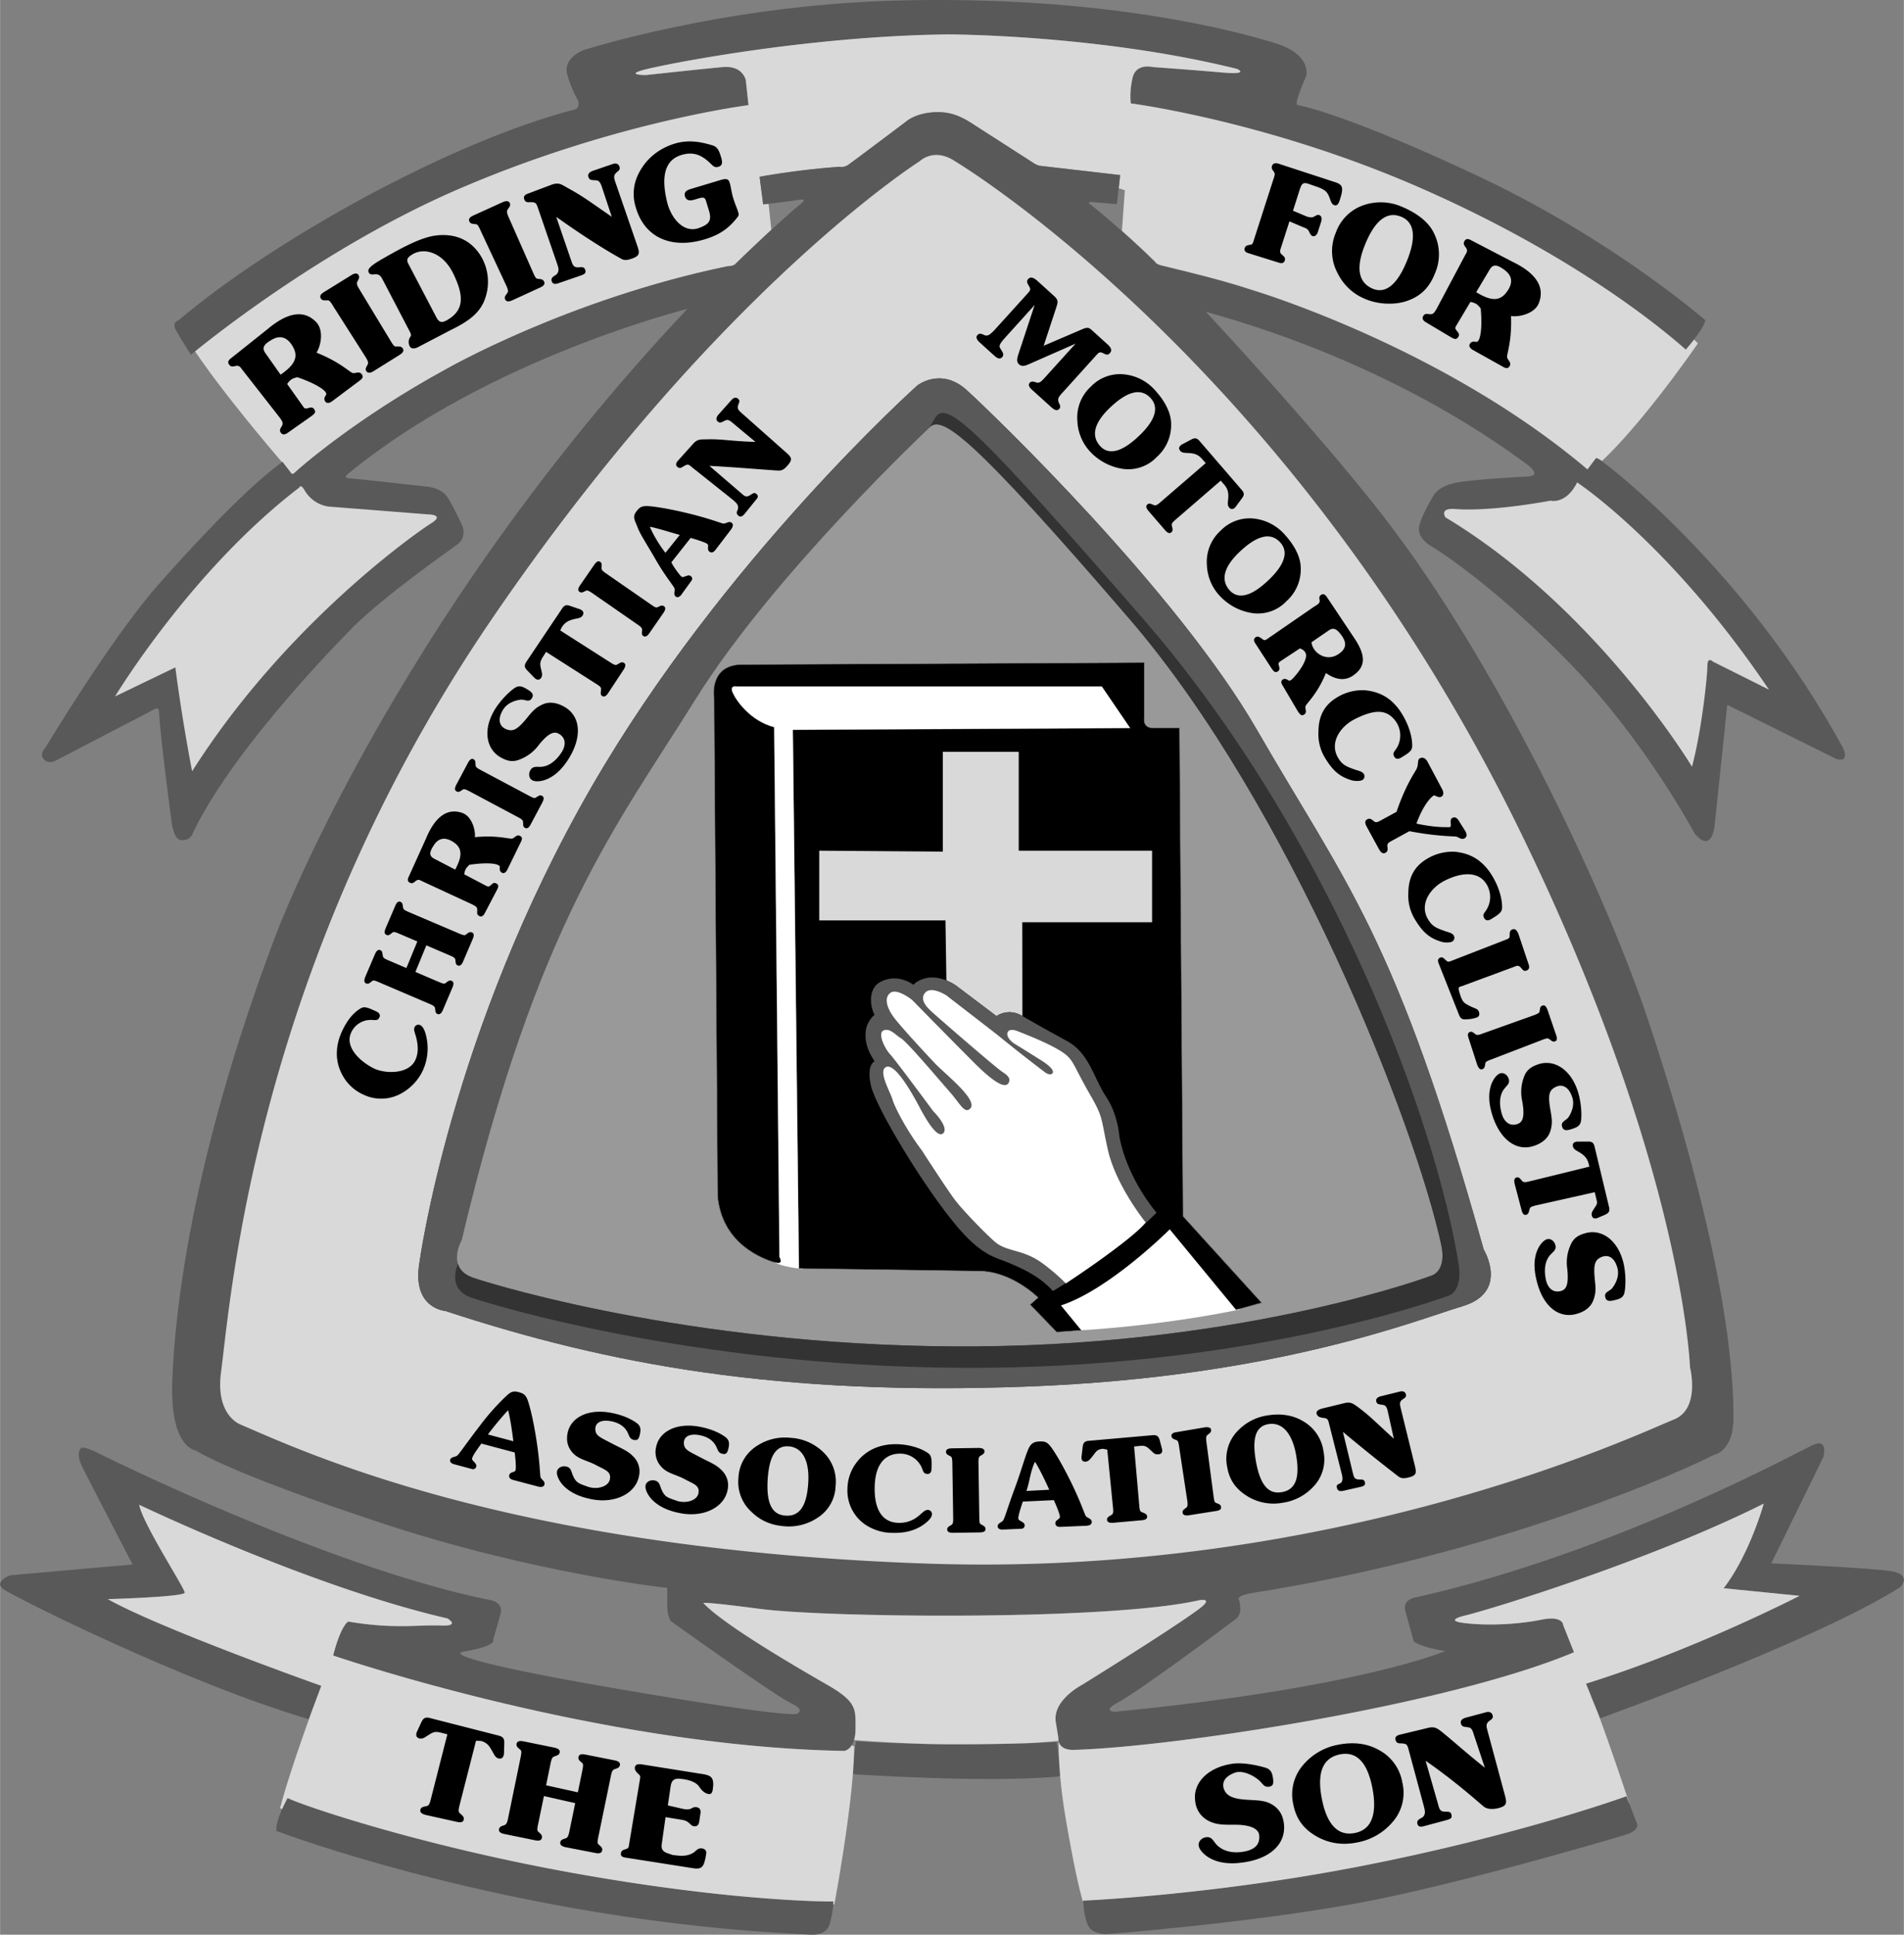 <svg xmlns="http://www.w3.org/2000/svg" width="2461" height="2500" viewBox="0 0 33.61 34.146"><rect x="0" y="0" width="33.61" height="34.146" fill="#808080" stroke="none"/><path d="M3.369 6.262S5.541 4.44 8.088 3.34c2.75-1.188 5.125-1.484 5.125-1.484l-.047-.438s-.047-.266-.406-.234-1.36.141-1.36.141-.422 0 .031-.109S14.29.638 16.728.607c0 0 2.656 0 5.109.609 0 0 .25.109-.281.062s-1.203-.094-1.203-.094-.297-.078-.359.188-.031.453-.031.453 2.403.309 5.094 1.484C27.666 4.45 29.229 5.7 29.76 6.168c0 0 .328-.375.344-.516 0 0-1.609-1.406-3.953-2.516-2.4-1.136-3.234-1.281-3.234-1.281s-.062.031 0-.156.141-.359.141-.359.109-.375-.547-.578-3.031-.859-6.766-.75c-3.015.089-5.453.875-5.453.875s-.359.141-.281.422.188.453.188.453.06.141-.062.172c-2.175.563-5.284 2.281-6.987 3.719 0 0-.125.031-.047.172s.266.437.266.437z" fill="#595959"/><path d="M5.103 8.305a1.9 1.9 0 0 1 .051.059c.013.003.029-.002.051-.024.062-.062 1.07-.953 2.675-1.828 0 0 2.146-1.229 4.958-1.812 0 0 .11 0 .148-.045.022-.026.327-.318.63-.599l-.049-.461-.095.011-.063-.487s.626-.12 1.41-.177c0 0 .076.019.151-.031.076-.051 1.031-.771 1.031-.771s.145-.133.461-.158.519.076.746.228l1.043.67s.057.038.107.045l1.416.164-.024.233c.067.021.106.037.106.037l-.051.715c.188.167.397.36.59.55 0 0 .006.031.095.057.088.025.986.228 1.574.424 0 0 3.378.992 5.961 3.18l.152-.201s.021-.005.103.052c.773-.731 1.692-2.074 1.692-2.074a.37.37 0 0 0-.068-.067c-.076.098-.145.176-.145.176-.531-.471-2.093-1.721-4.703-2.862-2.69-1.176-5.094-1.484-5.094-1.484s-.031-.188.031-.453.359-.188.359-.188.672.047 1.203.094.281-.062.281-.062C19.383.607 16.727.607 16.727.607c-2.438.031-4.844.5-5.297.609s-.03.109-.03.109 1-.109 1.359-.141.406.234.406.234l.047.438s-2.375.297-5.125 1.484c-2.273.982-4.246 2.538-4.644 2.862.439.652 1.151 1.508 1.535 1.957a.055.055 0 0 0 .008-.006l.117.152z" fill="#d9d9d9"/><path d="M19.119 33.543s2.266-.094 4.906-.609c2.815-.55 4.688-1.234 4.688-1.234l.172.453s.109.141-.203.234-3.045.898-4.719 1.203c-1.969.359-4.438.547-4.438.547s-.234 0-.312-.141-.094-.453-.094-.453zM18.654 30.746s-1.862.098-3.544-.014l-.069.486s0 .098.056.098 2.21.152 3.558.041c0 0 .098 0 .069-.083l-.07-.528z" fill="#595959"/><path d="M29.127 18.101c1.429 4.349 1.474 6.295 1.474 6.927 0 .593-.345.65-.345.65-1.11.555-4.308 1.833-8.113 2.43-.366.058-.268.134-.268.134s.019.078.02.153c.001.142-.096.191-.096.191s-1.637 1.232-2.086 1.474c-.258.138-.038.152-.038.152 4.324-.421 5.836-1.071 5.836-1.071-.46-.076-.555-.172-.555-.172l-.153-.555c-.038-.211.229-.23.229-.23 3.463-.785 6.678-2.544 6.965-2.679.287-.134.191.211.191.211l-.919 1.875s1.665.077 2.086.134c.421.058.191.287.191.287-1.512.957-5.3 2.315-5.3 2.315l-.249-.612c1.913-.593 3.77-1.55 3.77-1.55l-1.34-.134c.459-.594.708-1.493.708-1.493-2.028 1.015-4.86 1.876-5.262 1.972-.402.096-.038.134-.038.134.459.057.995.019 1.377-.058s.382.096.382.096l.191.479c-2.238.938-7.038 1.669-8.825 1.723-.307.01-.28-.217-.28-.217l-.045-.279c-.058-.383.464-.652.464-.652s1.607-.995 2.066-1.34c.276-.207 0-.153 0-.153-1.588.364-6.582.307-7.749.153-1.167-.153-.995-.096-.995-.096.363.383 1.646 1.129 2.181 1.436.536.306.498.439.498.784s-.191.383-.191.383c-4.346-.073-9.031-1.684-9.031-1.684.141-.544.266-.599.266-.599.827.139 1.239.053 1.641.07.347.014.111-.125.111-.125-2.419-.557-5.442-2.006-5.442-2.006.057.325.804 1.474.804 1.55 0 .077-1.359.115-1.359.115.957.535 3.77 1.53 3.77 1.53l-.218.589C3.25 29.693.254 28.185.063 28.051c-.191-.134.114-.248.114-.248l2.162-.191s-.784-1.512-.88-1.703-.077-.287-.038-.345c.038-.058.301.078.301.078s3.958 1.979 6.864 2.585c0 0 .313.021.251.251l-.133.467s.084.104-.544.209c0 0-.564.084 2.718.648s3.199.439 3.199.439.146-.063-.126-.188c-.271-.125-2.111-1.442-2.111-1.442s-.062-.084-.062-.272v-.314s-2.342-.25-5.06-1.149-3.261-1.275-3.261-1.275-.46-.042-.418-1.212c.041-1.171.313-3.868 1.818-7.861 0 0 2.058-5.545 7.276-11.076 0 0-3.516.875-5.984 2.906 0 0-.109.077.014.083.122.007 1.383.149 1.383.149s.253.019.362.2c.11.181.239.459.239.459s.116.22-.077.362c-.194.142-1.255.886-1.817 1.435 0 0-2.088 2.069-2.846 3.647 0 0-.039.156-.219.133-.132-.017-.164-.344-.164-.344s-.188-1.406-.219-1.914c0 0 .008-.094-.07-.055s-1.727.898-1.727.898-.141.094-.234-.008.024-.203.024-.203 1.141-1.906 1.984-2.867c.378-.43 1.523-1.703 2.203-2.18l.133.172s.023.078.086.016 1.07-.953 2.675-1.828c0 0 2.146-1.229 4.958-1.812 0 0 .11 0 .148-.045.038-.044.879-.847 1.163-1.068 0 0 .107-.088-.032-.062-.139.024-.645.082-.645.082l-.063-.487s.626-.12 1.41-.177c0 0 .076.019.151-.031.076-.051 1.031-.771 1.031-.771s.145-.133.461-.158.519.076.746.228l1.043.67s.057.038.107.045l1.416.164-.057.512-.449-.038s-.088 0-.019.045c.069.044.664.543 1.145 1.018 0 0 .006.031.095.057.088.025.986.228 1.574.424 0 0 3.378.992 5.961 3.18l.152-.201s.028-.007.147.084c0 0 2.481 1.846 4.216 5.033 0 0 .125.266-.125.188l-1.922-.953s-.15 1.46-.219 2.094c-.062.578-.359.172-.359.172s-.859-1.609-2.141-2.938-2.328-2.031-2.531-2.141c0 0-.234-.141-.188-.344s.25-.531.25-.531.078-.172.406-.234 1.266-.109 1.266-.109.281 0-.047-.234-2.312-1.75-5.641-2.672c0 0 2.247 2.404 3.359 3.906 1.879 2.525 3.719 6.37 4.481 8.692zM5.076 31.733s-.216.382-.199.581c0 0 4.17 1.595 9.387 1.828 0 0 .315.05.382-.183.066-.233.066-.399.066-.399s-1.694.017-4.568-.498c-2.77-.496-4.852-1.213-5.068-1.329z" fill="#595959"/><path d="M28.088 29.951l.005-.002-.095-.234c1.913-.593 3.77-1.55 3.77-1.55l-1.34-.134c.459-.594.708-1.493.708-1.493-2.028 1.015-4.86 1.876-5.262 1.972-.402.096-.038.134-.038.134.459.057.995.019 1.377-.058s.382.096.382.096l.191.479c-2.238.938-7.038 1.669-8.825 1.723-.195.006-.256-.083-.273-.149-.002.282.019.747.127 1.376.122.708.221 1.185.306 1.468l-.003-.034s2.266-.094 4.906-.609c2.815-.55 4.688-1.234 4.688-1.234l.05.13.002-.001s-.358-1.075-.558-1.601l-.095-.232a.2.2 0 0 0-.023-.047z" fill="#d9d9d9"/><path d="M4.723 5.808l-.639.509c-.056.04-.071.076-.041.117.025.036.052.04.101.028.069-.015.086-.001.133.065l.66.844c.052.074.069.099.028.164-.024.04-.035.064-.007.104.027.038.069.036.121-.001l.412-.29c.068-.049.089-.077.053-.126-.024-.034-.049-.036-.098-.021-.055.015-.069.014-.096-.026l-.282-.398c.069-.099.112-.099.178-.12.329.113.462.213.498.261.028.04.01.05-.005.077-.019.036-.019.062.003.092.022.033.064.034.118-.004l.466-.349c.066-.047.096-.076.059-.129-.042-.059-.112-.012-.156-.021-.057-.01-.213-.188-.643-.36.084-.133.126-.4-.003-.536-.217-.229-.511-.174-.86.12zM6.328 4.855c.025.042 0 .073-.024.122-.014.03.002.067.034.12l.555.917c.04.067.063.1.088.101.06.002.101-.01.13.038.022.037.002.073-.062.113l-.458.286c-.06.036-.103.035-.126-.003-.025-.041.002-.071.026-.12.015-.03-.003-.068-.035-.122l-.576-.904c-.04-.068-.066-.101-.09-.102-.061-.002-.1.012-.129-.036-.023-.038-.003-.074.062-.113l.478-.296c.06-.037.104-.039.127-.001zM7.226 5.84c.027.048.036.08.019.101a.158.158 0 0 0-.011.174c.023.042.081.047.157.005l.555-.29c.291-.142.484-.272.588-.49a.888.888 0 0 0-.028-.789c-.17-.303-.453-.439-.815-.394-.191.024-.435.129-.748.303-.342.19-.479.27-.434.351.028.051.081.026.14.031.049.004.07.032.098.08l.479.918zM10.083 4.6c.027.081.042.115.113.118.062 0 .111-.019.133.042.019.055-.003.076-.075.102l-.395.136c-.067.023-.104.014-.12-.034-.027-.08.074-.099.096-.134.04-.058.022-.107-.009-.197l-.334-.971c-.022-.065-.036-.09-.1-.093-.068-.004-.114.017-.139-.053-.015-.046.005-.077.064-.098l.427-.161c.118-.04.162-.005.27.057.27.148.363.22.785.513l-.178-.536c-.021-.063-.048-.102-.088-.107-.076-.01-.124.007-.146-.059-.017-.049.011-.087.08-.111l.347-.119c.06-.021.104-.004.121.048.02.058-.03.077-.065.113-.045.05-.03.094-.004.17l.384 1.114c.045.129.042.176-.095.224-.096.033-.139.033-.196-.001-.061-.035-.454-.247-1.141-.736l.265.773zM12.88 3.225c.025.085.034.179.062.269.033.109.07.187.085.238.014.044.02.064-.007.099-.122.152-.273.322-.674.418-.529.126-.968-.072-1.119-.575a.783.783 0 0 1 .019-.554c.127-.295.365-.488.641-.578.268-.088.5-.032.682.021.098.028.124.095.163.224.026.088.015.138-.051.157-.068.021-.097-.019-.145-.064-.149-.142-.292-.209-.506-.145-.348.104-.342.479-.252.841.065.262.283.553.566.446.174-.065.224-.127.169-.309l-.036-.117c-.029-.097-.031-.129-.148-.094l-.069.021c-.095.029-.148.011-.169-.058-.02-.064.015-.104.1-.129l.519-.156c.107-.032.148-.027.17.045zM21.973 4.376c.015-.044.054-.048.109-.058.024-.004.034-.024.043-.054l.365-1.134c.015-.047.019-.067-.007-.105-.02-.028-.045-.047-.028-.098.014-.044.059-.058.127-.034l.995.325c.129.045.144.096.074.312-.024.077-.053.106-.098.091-.05-.017-.06-.074-.089-.147-.041-.103-.092-.135-.237-.185l-.125-.043c-.102-.037-.125-.002-.16.105l-.117.368.235.099a.234.234 0 0 0 .107.017c.037-.006.076-.054.121-.039.039.014.054.058.033.121l-.056.174c-.02.062-.057.088-.096.075-.032-.011-.044-.049-.071-.098-.012-.021-.043-.042-.1-.061l-.236-.1-.157.488c-.012.038-.011.064.013.088.044.042.078.061.062.114-.016.048-.05.058-.114.036l-.539-.168c-.048-.015-.067-.048-.054-.089zM23.582 4.104a.824.824 0 0 0 .034.724.933.933 0 0 0 .492.452c.22.093.502.104.712.037.254-.083.409-.234.511-.492a.834.834 0 0 0-.024-.722c-.098-.2-.319-.353-.553-.451a.933.933 0 0 0-.655-.04.79.79 0 0 0-.517.492zM26.702 4.621l-.725-.377c-.06-.035-.099-.034-.124.01-.022.038-.015.064.015.104.043.058.037.078-.005.147l-.503.946c-.046.077-.062.103-.138.093-.047-.007-.074-.006-.099.035-.023.04-.005.078.05.11l.433.258c.072.043.106.05.138-.002.021-.035.012-.06-.021-.099-.036-.043-.041-.056-.016-.098l.25-.419c.117.022.135.062.182.113.03.347-.006.51-.037.562-.024.041-.041.029-.072.026-.04-.002-.063.008-.083.04-.02.033-.005.072.053.106l.508.284c.069.041.108.057.142.001.036-.062-.034-.106-.044-.15-.014-.057.086-.271.068-.733.155.022.417-.048.488-.221.119-.291-.05-.538-.46-.736zM8.998 3.584c.02.045-.01.072-.04.118-.019.029-.007.067.017.125l.433.98c.031.072.05.107.073.112.06.009.102.003.124.054.018.04-.007.074-.076.104l-.488.224c-.066.03-.108.022-.125-.018-.02-.044.011-.07.041-.116.018-.028.006-.068-.02-.125l-.454-.972c-.031-.071-.053-.108-.077-.112-.06-.009-.101-.001-.122-.052-.018-.041.006-.074.076-.105l.511-.232c.065-.028.109-.025.127.015z"/><path d="M2.029 12.292s1.342-2.228 3.254-3.688c0 0 .021-.078.099.06a.587.587 0 0 0 .413.276l1.756.138s.315 0 .059.158c-.191.118-2.544 1.735-4.22 4.377 0 0-.178-.907-.296-1.834l-1.065.513zM16.859 2.846s5.946 3.545 10 11.875c2.862 5.883 2.975 9.411 2.975 9.411s.188.732-.282.92c-.589.235-5.943 2.794-13.193 2.544S5.484 25.679 4.234 25.137c0 0-.435-.163-.334-.916.167-1.25.584-7.125 4.75-13.25 3.979-5.849 7.584-8.125 7.584-8.125s.25-.25.625 0z" fill="#d9d9d9"/><path d="M7.4 22.304s.542-4.083 3.042-8.417c2.314-4.011 5.75-7.083 5.75-7.083s.417-.333.875.083c.458.417 3.708 3.542 5.125 6 1.563 2.713 2.452 3.626 4 9.167 0 0 .458.75-.375 1s-3.292 1.25-7.667 1.417c-4.375.166-7.375-.375-10.291-1.334 0 0-.584-.041-.459-.833z" fill="#404040"/><path d="M7.4 22.304s.542-4.083 3.042-8.417c2.314-4.011 5.75-7.083 5.75-7.083s.417-.333.875.083c.458.417 3.708 3.542 5.125 6 1.563 2.713 2.452 3.626 4 9.167 0 0 .458.75-.375 1s-3.292 1.25-7.667 1.417c-4.375.166-7.375-.375-10.291-1.334 0 0-.584-.041-.459-.833z" fill="#595959"/><path d="M16.4 7.554s-2.75 2.583-4.125 4.792c-1.375 2.208-2.791 3.916-4.125 9.541 0 0-.291.5.209.667s4.125 1.25 8.916 1.208c4.792-.041 8-1.25 8-1.25s.268-.077.167-.541c-.458-2.125-2.667-7.75-5.5-11.042-2.813-3.267-3.333-3.625-3.542-3.375z" fill="#999"/><path d="M25.749 22.312c-.39-2.465-2.224-7.549-5.599-11.424-2.889-3.317-3.412-3.797-3.625-3.541l-.125.207c.209-.25.729.107 3.542 3.375 2.833 3.292 5.042 8.917 5.5 11.042.101.464-.167.541-.167.541s-3.208 1.209-8 1.25c-4.791.042-8.416-1.041-8.916-1.208-.168-.056-.246-.149-.276-.248-.061.15-.136.473.249.601.51.17 4.206 1.276 9.091 1.233 4.886-.042 8.156-1.275 8.156-1.275s.246-.074.17-.553z" fill="#333"/><path d="M27.841 8.514s1.656 1.088 3.387 3.658l-.988-.494s-.099-.099-.099.074-.099 1.137-.272 1.78c0 0-1.681-2.794-4.351-4.4 0 0-.123-.171.173-.148.667.049 1.681-.148 1.681-.148s.272.074.469-.322zM14.911 30.902c-4.346-.073-9.031-1.684-9.031-1.684.141-.544.266-.599.266-.599.827.139 1.239.053 1.641.07.347.014.111-.125.111-.125-2.419-.557-5.442-2.006-5.442-2.006.057.325.804 1.474.804 1.55 0 .077-1.359.115-1.359.115.957.535 3.77 1.53 3.77 1.53l-.175.467c-.17.473-.442 1.253-.553 1.695l.037.012c.049-.11.096-.194.096-.194.216.116 2.298.833 5.067 1.329 2.874.515 4.568.498 4.568.498l-.002.052.019-.002s.35-1.86.35-2.791l-.045-.015a.223.223 0 0 1-.122.098z" fill="#d9d9d9"/><path d="M8.113 31.998c.046.045.085.067.071.121-.011.042-.053.053-.13.033l-.541-.12c-.074-.019-.104-.05-.093-.092.013-.05.056-.051.117-.066.033-.008.049-.047.064-.107l.295-1.158-.101-.026c-.121-.03-.146-.016-.251.051-.053.034-.089.061-.141.048-.047-.012-.064-.045-.053-.093a.146.146 0 0 1 .016-.039l.071-.155c.037-.076.073-.093.152-.073l1.213.31c.078.021.102.053.099.138l-.005.168c.001.017-.003.03-.006.041-.012.047-.043.067-.09.056-.052-.013-.07-.054-.101-.109-.06-.107-.095-.171-.216-.201l-.081-.002-.292 1.143c-.015.065-.024.108.003.132zM9.5 32.188c-.017.077-.021.116-.005.134.044.042.081.062.07.116-.009.043-.048.057-.123.041l-.542-.111c-.07-.014-.101-.044-.091-.087.01-.048.049-.051.1-.071.031-.013.045-.053.058-.113l.22-1.071c.016-.077.021-.119.005-.137-.044-.042-.084-.06-.073-.114.009-.043.051-.056.125-.041l.54.11c.07.015.104.043.095.086-.01.047-.051.053-.102.073-.031.013-.044.05-.057.111l-.081.395.561.124.077-.376c.016-.077.021-.118.005-.136-.044-.042-.082-.06-.07-.113.009-.043.048-.057.122-.041l.516.102c.07.015.101.042.092.085-.01.048-.05.054-.101.074-.031.013-.044.05-.057.111l-.221 1.073c-.016.077-.021.116-.004.134.043.042.081.062.069.116-.009.043-.048.056-.122.041l-.524-.102c-.07-.015-.101-.044-.092-.087.01-.048.05-.052.101-.071.031-.013.045-.053.058-.114l.104-.505-.552-.125-.101.489zM12.224 32.708c.054-.026.087-.097.167-.085.056.009.082.043.075.089-.036.24-.073.283-.227.261l-1.205-.189c-.056-.009-.08-.033-.074-.074.007-.046.032-.057.075-.071.057-.017.062-.032.067-.074l.196-1.174c.007-.046 0-.054-.029-.081-.026-.025-.07-.067-.063-.115.008-.051.046-.066.124-.055l1.016.162c.194.028.271.045.235.283-.009.06-.03.084-.073.078-.07-.011-.124-.066-.169-.133-.081-.118-.311-.133-.311-.133-.121-.019-.174.019-.19.13l-.05.337.272.062a.321.321 0 0 0 .121.002c.032-.012.06-.041.115-.032.051.007.078.044.069.102l-.021.142c-.011.073-.038.1-.101.09-.061-.009-.072-.092-.208-.112l-.287-.047-.068.482c-.011.076.018.125.1.154l.094.032c.145.018.239.027.35-.031zM21.371 32.802c-.125-.065-.201-.162-.211-.226-.011-.069.046-.138.129-.15.101-.016.126.065.189.133.102.106.265.153.453.125.252-.037.312-.156.297-.297-.01-.093-.12-.18-.419-.182-.186 0-.344.009-.496-.08a.431.431 0 0 1-.214-.333c-.047-.313.209-.597.654-.663.184-.027.43.024.578.067.091.026.124.075.14.183.015.101.003.145-.07.155-.083.013-.109-.049-.164-.102-.09-.087-.297-.197-.439-.145-.227.083-.227.224-.18.317.051.102.172.141.34.156.183.017.338.004.469.073.137.07.212.179.235.336.052.346-.207.625-.695.698-.236.038-.435.018-.596-.065zM22.831 31.85c.054.267.191.444.441.578.212.11.436.141.695.088a1.07 1.07 0 0 0 .611-.353.778.778 0 0 0 .177-.704.8.8 0 0 0-.433-.583c-.2-.108-.439-.135-.704-.082a1.061 1.061 0 0 0-.607.348.794.794 0 0 0-.18.708zM25.388 31.849c.022.083.034.117.104.125.062.005.113-.012.13.051.015.057-.008.077-.082.097l-.402.108c-.069.019-.104.007-.117-.043-.021-.08.08-.093.105-.126.043-.055.029-.106.005-.198l-.267-.991c-.018-.067-.03-.093-.092-.1-.068-.008-.116.01-.136-.062-.013-.047.011-.077.07-.093l.49-.118c.121-.033.169-.003.265.074.251.204.352.306.751.626l-.199-.598c-.018-.065-.041-.104-.08-.112-.075-.016-.125-.003-.143-.069-.014-.05.017-.086.088-.105l.354-.095c.062-.016.104.003.118.057.016.058-.036.074-.074.108-.048.046-.036.091-.015.169l.307 1.139c.035.132.029.179-.11.217-.099.026-.198.024-.261-.022-.056-.042-.469-.422-1.031-.812l.222.773z"/><path d="M23.337 31.762c-.092-.455-.001-.734.315-.799.309-.062.492.162.575.596.078.406.016.719-.295.789-.307.069-.504-.137-.595-.586z" fill="#d9d9d9"/><path d="M16.469 30.782c-.439-.005-.906-.02-1.359-.05l-.069.486s0 .098.056.098 2.21.152 3.558.041c0 0 .098 0 .069-.083l-.069-.528s-.179.01-.476.019a21.46 21.46 0 0 1-1.71.017z" fill="none"/><path d="M18.682 30.667l-.045-.279c-.058-.383.464-.652.464-.652s1.607-.995 2.066-1.34c.276-.207 0-.153 0-.153-1.588.364-6.582.307-7.749.153-1.167-.153-.995-.096-.995-.096.363.383 1.646 1.129 2.181 1.436.536.306.498.439.498.784a.651.651 0 0 1-.026.191c.111.009.672.052 1.394.071.686.009 1.306-.004 1.709-.018.173-.01.343-.022.509-.039-.009-.033-.006-.058-.006-.058z" fill="#d9d9d9"/><path d="M8.496 25.478l.589.157c.021.176.023.281.016.309-.014.052-.095.024-.112.091-.011.04.014.07.068.085l.431.114c.069.019.111.008.122-.034.015-.056-.049-.083-.067-.124-.013-.027-.01-.242-.072-.645-.067-.438-.141-.688-.167-.744-.032-.073-.07-.096-.153-.118-.117-.031-.158.016-.25.103a4.155 4.155 0 0 0-.449.515c-.235.304-.349.481-.387.507-.036.022-.106.02-.119.069-.01.035.015.065.067.079l.32.086a.058.058 0 0 0 .073-.043c.008-.032-.013-.057-.039-.085-.022-.025-.04-.034-.031-.068.009-.04.066-.123.16-.254zM9.948 26.223c-.09-.094-.128-.198-.116-.255.012-.061.083-.101.159-.086.094.019.091.094.126.17.057.12.096.13.263.188.149.053.358.005.385-.131.028-.142-.087-.166-.248-.253-.152-.081-.305-.098-.412-.219-.086-.099-.113-.209-.086-.345.054-.277.366-.437.777-.355.17.033.316.09.434.172.072.05.086.101.067.196-.018.089-.041.122-.108.108-.077-.015-.082-.075-.113-.136-.053-.101-.148-.166-.288-.193-.2-.039-.303.042-.275.178.018.088.113.121.297.219.148.078.271.122.364.221a.368.368 0 0 1 .104.354c-.06.306-.425.482-.825.406-.22-.041-.388-.12-.505-.239zM13.035 26.081a.713.713 0 0 0 .233.605c.152.148.334.23.564.25a.914.914 0 0 0 .6-.149.687.687 0 0 0 .318-.558.72.72 0 0 0-.225-.607.9.9 0 0 0-.574-.246.905.905 0 0 0-.595.146.7.7 0 0 0-.321.559zM15.119 25.813c.163-.217.413-.332.718-.324.229.006.436.077.551.162.061.045.06.121.056.268-.001.063-.026.096-.072.095-.075-.002-.074-.053-.104-.118a.415.415 0 0 0-.399-.24c-.263.01-.42.205-.429.586-.008.378.118.627.419.635a.523.523 0 0 0 .369-.133c.065-.053.099-.097.152-.096a.075.075 0 0 1 .071.078c-.001.037-.028.082-.085.132-.155.137-.355.202-.601.196a.866.866 0 0 1-.491-.146.726.726 0 0 1-.315-.629.78.78 0 0 1 .16-.466zM17.378 25.614c.001.043-.034.057-.077.084-.025.017-.029.052-.029.107l.015.978c.001.07.004.105.023.117.048.028.086.038.087.087 0 .04-.033.058-.104.059l-.472.007c-.066.001-.1-.02-.101-.059 0-.043.035-.054.077-.082.026-.017.03-.054.029-.11l-.015-.976c-.001-.07-.006-.107-.025-.119-.048-.028-.086-.036-.087-.085 0-.039.033-.059.104-.06l.472-.007c.067.001.103.02.103.059zM18.055 26.502l.548-.026c.073.162.106.262.107.291.002.054-.083.051-.08.121.001.041.033.062.09.06l.446-.019c.071-.003.108-.025.106-.069-.002-.058-.071-.065-.102-.099-.02-.021-.081-.228-.26-.594-.195-.398-.34-.615-.383-.66-.052-.06-.096-.07-.181-.066-.121.005-.163.054-.209.172-.061.156-.103.322-.213.625-.135.36-.189.563-.219.6-.027.032-.096.049-.094.101.002.037.034.059.088.057l.332-.015a.057.057 0 0 0 .057-.062c-.001-.032-.028-.05-.062-.069-.029-.018-.048-.021-.05-.056 0-.043.028-.139.079-.292zM20.15 26.685c.055.024.096.032.1.081.003.039-.031.061-.104.066l-.495.044c-.071.005-.105-.013-.109-.052-.003-.045.034-.059.083-.09.027-.017.029-.054.024-.109l-.103-1.04-.076-.015c-.116.01-.124.06-.196.146-.037.045-.061.077-.11.081-.045.004-.07-.02-.073-.062a.097.097 0 0 1 .002-.037l.019-.163c.011-.075.037-.101.112-.106l1.12-.099c.076-.006.105.015.128.087l.036.14c.006.014.007.026.008.037.003.043-.019.069-.063.073-.05.003-.061.001-.104-.037-.084-.074-.108-.122-.216-.112l-.113.012.091 1.04c.005.064.01.103.039.115zM21.379 25.236c.006.043-.028.061-.067.092-.023.021-.023.056-.017.11l.128.97c.009.069.016.104.036.114.051.022.09.027.096.076.006.039-.025.062-.096.071l-.476.075c-.066.009-.102-.008-.107-.047-.005-.043.028-.058.067-.09.024-.02.024-.057.017-.112l-.145-.958c-.009-.069-.019-.105-.039-.116-.051-.022-.089-.026-.096-.075-.005-.039.025-.062.096-.071l.494-.084c.066-.008.105.006.109.045zM23.882 25.998c.018.074.028.105.094.113.057.005.104-.009.118.047.013.05-.01.068-.079.085l-.301.068c-.072.018-.104-.009-.114-.053-.018-.072.052-.062.076-.092.042-.048.015-.132-.006-.214l-.211-.835c-.015-.06-.025-.083-.084-.09-.062-.008-.117-.016-.134-.08-.01-.042.041-.073.097-.087l.391-.095c.113-.027.154.004.244.07.213.156.361.313.632.557l-.109-.492c-.014-.059-.035-.094-.071-.102-.069-.015-.115-.004-.13-.063-.011-.044.018-.077.084-.093l.332-.082c.058-.014.096.004.108.052.013.052-.035.066-.072.096-.046.041-.036.081-.019.151l.251 1.021c.028.12.021.162-.109.195-.092.022-.132.02-.182-.015a31.241 31.241 0 0 1-.982-.789l.176.727zM11.512 26.47c-.091-.094-.128-.198-.117-.255.013-.061.083-.102.16-.086.093.019.09.094.126.17.056.12.095.13.263.188.148.053.357.005.385-.131.027-.142-.088-.166-.249-.253-.152-.081-.305-.098-.411-.22a.378.378 0 0 1-.087-.345c.055-.277.366-.437.778-.355.17.033.316.09.433.171.072.051.087.102.068.196-.018.09-.041.123-.108.109-.077-.015-.082-.075-.114-.136-.053-.101-.148-.166-.288-.193-.2-.039-.303.042-.275.178.018.088.114.121.297.219.149.078.271.122.365.221a.368.368 0 0 1 .104.354c-.061.306-.426.481-.825.406-.22-.04-.388-.119-.505-.238zM21.661 25.88c.039.24.154.404.37.534a.879.879 0 0 0 .607.109.917.917 0 0 0 .548-.286.69.69 0 0 0 .178-.617.727.727 0 0 0-.361-.537c-.173-.104-.382-.14-.616-.104a.908.908 0 0 0-.544.281.704.704 0 0 0-.182.62zM7.742 17.329c.064.027.098.039.116.026.045-.032.069-.062.115-.043.036.015.04.053.012.119l-.169.397c-.026.061-.059.083-.095.068-.04-.017-.035-.054-.043-.104-.005-.03-.037-.049-.088-.071l-.897-.383c-.064-.028-.1-.04-.118-.028-.046.033-.069.066-.114.046-.036-.015-.039-.055-.012-.12l.169-.396c.026-.061.058-.086.094-.071.039.017.037.054.045.104.005.031.035.049.086.071l.33.141.193-.469-.314-.134c-.064-.028-.1-.04-.119-.027-.046.033-.068.064-.113.045-.036-.016-.041-.053-.013-.118l.17-.397c.026-.061.056-.084.092-.068.04.017.037.055.046.104.005.03.035.048.086.07l.899.383c.064.027.098.039.116.026.045-.032.069-.062.115-.043.036.015.04.053.012.118l-.17.397c-.025.061-.058.083-.094.067-.04-.017-.035-.054-.043-.104-.004-.028-.036-.047-.088-.069l-.423-.181-.193.469.41.175zM8.358 13.4c.039.021.033.058.036.108.003.03.031.051.081.077l.862.459c.062.033.095.048.114.037.048-.028.074-.058.118-.034.035.019.035.057.002.119l-.205.386c-.031.059-.064.078-.1.06-.038-.021-.03-.057-.034-.107-.002-.031-.032-.052-.082-.079l-.86-.458c-.062-.033-.097-.046-.116-.035-.048.028-.073.058-.117.034-.034-.019-.035-.057-.002-.119l.205-.385c.031-.058.064-.082.098-.063zM10.891 11.73c.052-.028.083-.057.124-.03.033.021.03.061-.01.123l-.268.406c-.038.06-.073.076-.106.056-.038-.024-.026-.062-.021-.12.003-.032-.025-.057-.072-.086l-.899-.574-.052.082c-.062.099-.059.129-.033.238.013.056.025.095-.002.137-.025.038-.058.043-.094.021-.009-.006-.02-.013-.029-.024l-.121-.125c-.054-.054-.057-.09-.017-.154l.628-.936c.041-.063.075-.075.146-.05l.165.057c.015.003.024.01.033.016.037.023.045.057.021.095-.026.042-.066.047-.123.059-.11.023-.183.053-.245.15l-.027.056.887.566c.053.034.088.053.115.037zM10.594 9.916c.036.024.025.061.023.111-.001.03.024.055.07.086l.804.557c.058.04.088.058.109.05.051-.022.081-.048.121-.02.032.022.029.06-.012.119l-.248.358c-.038.055-.074.07-.106.048-.035-.024-.023-.06-.021-.109.002-.031-.026-.057-.072-.088l-.802-.556c-.058-.039-.091-.057-.112-.048-.051.022-.079.049-.119.021-.032-.022-.029-.061.012-.118l.248-.359c.038-.056.073-.075.105-.052zM11.85 9.926l.341-.432c.171.048.269.087.292.104.042.032-.015.096.041.139.033.025.069.015.104-.031l.271-.354c.043-.057.05-.1.016-.126-.046-.035-.096.014-.142.015-.029.001-.227-.084-.622-.18-.431-.105-.69-.133-.752-.129-.08.002-.115.028-.167.096-.074.097-.026.153.019.271.045.125.151.28.312.559.191.334.335.488.345.534.007.041-.023.104.018.136.029.022.066.012.1-.031l.178-.246c.021-.026.019-.061-.012-.084-.025-.02-.057-.01-.093.004-.032.011-.047.023-.075.003a1.358 1.358 0 0 1-.174-.248zM13.086 8.707c.058.051.083.071.142.04.05-.028.081-.067.125-.029.038.035.03.062-.018.115l-.193.238c-.044.05-.076.059-.11.028-.056-.05-.007-.089-.004-.127.007-.063-.028-.095-.092-.151l-.726-.578c-.046-.041-.067-.055-.119-.027-.057.029-.085.067-.135.023-.032-.028-.028-.063.009-.106l.268-.298c.077-.087.128-.079.24-.081.28-.009.407.032.862.045l-.407-.339c-.045-.039-.082-.057-.116-.043-.065.027-.098.063-.144.021-.034-.029-.028-.073.017-.124l.228-.256c.039-.044.081-.051.118-.018.04.035.009.074-.004.119-.015.061.016.088.07.136l.787.698c.091.081.109.119.019.221-.062.071-.097.091-.158.091-.063.001-.762-.06-1.223-.083l.564.485zM17.75 5.952c-.082.09-.118.144-.102.178.033.069.092.119.043.173-.034.038-.077.03-.134-.021l-.264-.239c-.057-.051-.069-.096-.039-.129.049-.054.109.003.148.008.058.009.115-.054.223-.174l.509-.562c.047-.052.063-.073.042-.115-.029-.058-.069-.099-.027-.145.041-.046.094-.032.171.038l.277.251c.086.077.084.106.044.226l-.218.662.667-.286c.081-.035.12-.047.175.002l.285.258c.068.062.084.109.041.157-.041.046-.08.017-.129-.006-.047-.021-.067-.005-.102.033l-.615.681c-.064.07-.08.105-.054.166.019.042.04.072.007.109-.036.04-.081.024-.147-.036l-.338-.306c-.053-.048-.064-.086-.037-.117.041-.046.089-.012.134-.004.038.007.072-.021.122-.076l.555-.613-.821.361c-.084.038-.133.044-.176.005-.047-.042-.041-.093-.011-.185l.285-.863-.514.569zM20.685 9.27c.011.058.029.094-.009.126-.029.025-.066.012-.113-.043l-.288-.334c-.045-.052-.051-.09-.021-.115.034-.03.066-.009.119.012.029.012.061-.009.103-.045l.808-.697-.062-.071c-.073-.086-.148-.104-.26-.108-.057-.003-.097-.002-.128-.039-.029-.033-.025-.066.008-.095.008-.007.017-.015.031-.021l.153-.081c.066-.036.102-.03.15.025l.742.861c.049.056.05.091.004.152l-.103.14c-.008.014-.018.021-.025.028-.032.028-.066.026-.095-.007-.032-.036-.025-.076-.02-.133.011-.11.005-.187-.069-.272l-.061-.07-.795.687c-.048.042-.077.07-.069.1zM23.891 11.238l-.466-.698c-.035-.052-.067-.065-.105-.04-.032.022-.035.047-.025.091.014.063-.06.09-.119.131l-.798.55c-.066.046-.063.024-.123-.014-.035-.022-.058-.033-.093-.008-.034.023-.033.062 0 .109l.284.437c.043.062.069.082.113.052.03-.021.032-.045.02-.089-.015-.05-.013-.062.022-.087l.346-.228c.06.02.114.066.109.134-.013.157-.22.393-.264.423-.036.024-.045.008-.069-.006-.032-.017-.056-.018-.082.001-.029.02-.031.058.003.106l.266.452c.042.061.068.088.115.055.053-.036.011-.1.02-.139.01-.052.206-.207.361-.592.178.127.345.14.481.044.235-.163.222-.368.004-.684zM24.097 12.183c.274.026.489.149.655.422.126.204.183.424.177.571-.003.078-.068.118-.193.194-.054.033-.096.029-.121-.012-.041-.067.003-.095.041-.155a.43.43 0 0 0-.024-.481c-.159-.212-.375-.201-.716-.03-.243.121-.448.4-.304.667.075.138.154.169.297.22.081.029.138.035.167.082a.077.077 0 0 1-.025.105c-.032.019-.122.026-.195.004-.203-.062-.323-.162-.457-.38a.81.81 0 0 1-.125-.479c.003-.26.094-.458.315-.594a.854.854 0 0 1 .508-.134zM25.001 13.582c.049-.088.011-.17.065-.199.047-.025.1-.002.134.061l.254.477c.037.066.031.117-.012.141-.051.027-.11-.034-.134-.021s-.17.128-.304.495c.336.072.509.061.577.063.042.002.027-.049.027-.094 0-.034.005-.056.032-.07.042-.022.083-.003.119.062l.108.171c.034.062.029.105-.015.129-.056.03-.107-.025-.144-.031-.052-.009-.327-.001-.828-.096l-.315.172c-.043.023-.074.041-.074.08-.001.05.024.097-.035.13-.04.021-.076.002-.113-.065l-.216-.395c-.036-.067-.035-.107.007-.131.051-.027.073-.003.127.039.025.021.06.01.108-.017l.284-.155c.146-.431.295-.655.348-.746zM25.421 16.903c.046-.02.067.011.102.044.033.031.05.032.097.012l.993-.386c.024-.011.036-.025.037-.051.002-.063-.002-.097.044-.117.046-.02.081.006.11.076l.178.531c.023.056.014.097-.029.115-.056.023-.07-.01-.106-.05-.04-.041-.061-.037-.114-.015l-.891.33c-.087.037-.116.004-.072.146.049.157.079.164.166.212.08.044.146.047.168.1.021.051.009.089-.029.105a.588.588 0 0 1-.178.035c-.071.005-.106.002-.139-.074l-.355-.896c-.028-.062-.022-.101.018-.117zM27.452 18.379c-.04.016-.064-.012-.104-.041-.024-.019-.059-.01-.11.01l-.913.351c-.065.024-.098.039-.103.062-.011.053-.007.091-.053.109-.037.014-.065-.01-.091-.074l-.152-.47c-.022-.061-.015-.099.021-.112.041-.016.062.014.103.042.024.018.061.009.112-.011l.911-.325c.065-.024.099-.042.104-.064.011-.053.005-.091.051-.108.037-.014.066.01.09.074l.152.445c.023.06.018.099-.018.112zM26.316 19.169c.037-.122.108-.205.163-.224.059-.021.129.02.153.092.03.087-.036.122-.085.19-.077.106-.085.261-.037.427.045.159.153.23.283.182.09-.034.126-.129.08-.396a.75.75 0 0 1 .028-.429c.043-.123.123-.183.254-.227.268-.091.562.075.693.462.055.159.078.378.064.517-.008.086-.046.123-.138.154-.086.029-.18.065-.202-.048-.015-.075.079-.096.117-.152.062-.094.109-.226.064-.356-.063-.188-.184-.237-.305-.17-.102.057-.124.138-.079.396.029.164.039.245 0 .373-.04.134-.152.217-.287.263-.294.101-.583-.086-.728-.511-.069-.205-.085-.384-.038-.543zM27.004 21.333c-.017.056-.018.097-.065.107-.038.01-.064-.021-.081-.09l-.12-.456c-.016-.067-.003-.104.035-.113.044-.011.062.023.101.066.021.023.058.02.111.007l1.073-.264-.013-.047c-.026-.109-.085-.16-.181-.216-.05-.028-.085-.046-.097-.093-.01-.043.009-.071.051-.081a.084.084 0 0 1 .037-.004l.174-.001c.076-.002.104.02.121.092l.254 1.061c.017.071.001.104-.067.137l-.12.051a.11.11 0 0 1-.035.013c-.042.01-.072-.006-.082-.049-.011-.047.013-.079.044-.127.061-.093.056-.085.029-.195l-.021-.09-1.041.234c-.061.016-.099.027-.107.058zM25.684 15.033c.275.026.489.15.656.422.125.205.183.425.176.572-.003.077-.067.117-.192.194-.055.033-.096.028-.121-.013-.042-.067.003-.094.04-.155a.428.428 0 0 0-.024-.48c-.122-.167-.375-.201-.716-.03-.242.121-.448.399-.303.666.075.138.154.169.296.22.081.029.138.035.167.083a.075.075 0 0 1-.025.104c-.031.02-.121.027-.195.005-.203-.062-.323-.162-.457-.381a.809.809 0 0 1-.125-.479c.003-.26.094-.458.315-.594a.862.862 0 0 1 .508-.134zM6.049 18.985c-.134-.236-.14-.512-.011-.788.098-.208.208-.331.333-.403.065-.037.135-.005.268.056.058.027.077.063.058.105-.031.067-.078.045-.15.046a.377.377 0 0 0-.366.268c-.059.199.115.425.394.576.202.11.613.119.743-.112.073-.131.064-.286.026-.429-.021-.08-.049-.129-.026-.177a.075.075 0 0 1 .1-.034c.034.016.063.059.087.13a.939.939 0 0 1-.041.668.892.892 0 0 1-.351.389.727.727 0 0 1-.702.038.785.785 0 0 1-.362-.333zM7.52 14.797l-.303.67c-.028.055-.025.09.015.111.035.019.059.01.093-.019.05-.042.068-.037.133-.003l.875.405c.072.037.096.05.09.119-.003.042-.002.066.037.087.037.02.07 0 .097-.051l.21-.401c.035-.066.04-.098-.008-.123-.033-.018-.055-.008-.088.023-.037.035-.049.04-.088.02l-.389-.204c.015-.106.05-.125.093-.169.311-.044.458-.02.507.006.038.02.028.035.027.063 0 .036.01.057.04.072.031.017.065.001.093-.052l.23-.471c.034-.065.045-.101-.007-.128-.057-.029-.094.036-.132.047-.051.016-.248-.063-.663-.024.013-.142-.063-.373-.223-.428-.268-.092-.481.072-.639.45zM19.26 6.82a.738.738 0 0 0-.242.605.846.846 0 0 0 .233.554.992.992 0 0 0 .569.296.694.694 0 0 0 .603-.212.755.755 0 0 0 .25-.601c-.006-.199-.13-.407-.284-.575a.838.838 0 0 0-.521-.277.71.71 0 0 0-.608.21zM21.547 9.366a.741.741 0 0 0-.242.605.838.838 0 0 0 .234.553.985.985 0 0 0 .569.297.693.693 0 0 0 .603-.212.752.752 0 0 0 .25-.601c-.006-.2-.13-.407-.284-.575a.844.844 0 0 0-.521-.278.712.712 0 0 0-.609.211zM27.131 22.083c.046-.119.123-.197.18-.212.06-.016.127.029.146.104.023.089-.045.119-.099.183-.085.102-.104.255-.069.424.034.162.137.241.27.202.093-.027.136-.119.108-.389a.749.749 0 0 1 .06-.426c.052-.119.137-.173.271-.207.273-.071.554.116.657.512.042.163.049.383.025.521-.014.085-.054.119-.147.144-.088.022-.185.052-.198-.063-.01-.075.086-.089.127-.143.068-.09.126-.217.091-.351-.051-.192-.167-.25-.292-.192-.105.049-.134.128-.108.389.018.165.021.248-.027.372-.049.13-.167.205-.305.241-.302.079-.575-.129-.688-.563-.057-.212-.06-.392-.002-.546zM9.668 13.746c-.116.053-.227.053-.276.023-.053-.031-.069-.11-.03-.176.047-.08.116-.052.199-.06.132-.012.254-.106.349-.251.09-.139.073-.267-.049-.333-.084-.046-.18-.012-.351.199a.747.747 0 0 1-.343.259c-.121.047-.218.025-.337-.044-.244-.143-.311-.475-.104-.827.085-.146.235-.306.349-.387.07-.05.123-.046.207.003.079.046.167.094.096.185-.047.061-.124.003-.191.012-.111.015-.242.064-.312.184-.1.171-.059.294.071.341.109.04.186.004.352-.198.104-.129.159-.189.282-.244.126-.057.263-.026.386.045.27.157.316.498.09.885-.112.186-.238.316-.388.384z"/><path d="M20.197 11.695v.981s-.031.172.156.172h.468l.062 8.618 1.387 1.527-.452.125-1.169-1.418s-1.06 1.06-1.917 1.341l.358.437-.437.031-.467-.483.14-.125s-.467-.468-1.044-.468l-3.18-.046-.108-9.506 5.953-.031-.499-.732h-6.437s-.14-.031-.077.108c.062.141.312.499.732.608l.093 9.351s.094.156-.093.094c-.188-.062-.92-.312-.998-1.169l-.062-8.774s-.108-.607.499-.607 7.092-.034 7.092-.034z" stroke="#656565" stroke-width=".008"/><path d="M17.59 17.934a.415.415 0 0 1 .458 0l-.002-1.657h2.291v-1.263h-2.354v-1.745h-1.34v1.761l-2.182-.016v1.231h2.229l.016 1.059a.861.861 0 0 1 .174.094l.71.536z" fill="#d9d9d9"/><path d="M20.416 21.404s-.515-.592-.655-1.34c0 0-.024-.395-.237-.71s-.292-.766-.686-.979-.789-.441-.789-.441-.221-.158-.458 0l-.71-.536s-.268-.197-.536-.135c-.158.037-.221.118-.221.118s-.269-.213-.576-.055c-.259.133-.166.497-.11.584 0 0-.144.11-.158.308-.016.221.071.379.158.513 0 0-.15.055-.063.434s.927 1.781 1.522 2.485c.435.513.675.54.892.631.189.079.545.221.797.505-.002 0 1.048-.608 1.83-1.382z" fill="#595959"/><path d="M16.264 20.29s.438.681.588.881c.149.2.643.705.756.781.213.144.469.106.794.344.25.183.413.356.413.356s1.167-.767 1.409-1.077c0 0-.524-.647-.667-1.281-.125-.558-.074-.558-.312-.97-.328-.568-.281-.624-.531-.78s-.75-.344-.75-.344-.122-.055-.168.005c-.047.062.022.162.127.225.104.062.469.292.469.292s.239.146.188.219c0 0-.026.054-.127-.011a30.872 30.872 0 0 1-.857-.674l-.89-.688s-.266-.175-.376-.046c-.109.128.056.275.102.32.045.046 1.137.995 1.265 1.078.129.082.146.142.097.206-.051.064-.202.027-.596-.367-.394-.394-1.095-1.109-1.095-1.109s-.271-.22-.39-.124c-.12.096-.042.289.073.44.114.151.536.61.72.803.183.192.761.642.623.793-.099.108-.184-.087-.362-.289s-.747-.876-.857-.944c-.109-.068-.201-.188-.312-.143-.11.046.014.312.115.422.101.11.761 1.004.761 1.004s.279.275.179.386c-.101.109-.303-.234-.417-.449-.115-.216-.442-.819-.605-.711-.125.083.087.44.124.568.036.129.247.541.518.898M21.818 23.119L20.649 21.7s-1.06 1.06-1.917 1.341l.358.437s1.374-.072 2.793-.366l-.008-.009-.057.016z" fill="#fff"/><path d="M13.995 12.879l5.953-.031-.499-.732h-6.437s-.14-.031-.077.108c.062.141.312.499.732.608l.093 9.351s.094.156-.093.094l-.021-.007c.106.053.271.104.522.124v-.007l-.066-.001-.107-9.507z" fill="#fff"/><path d="M8.612 25.317c.106-.14.223-.284.356-.428.025.09.06.274.093.548l-.449-.12zM13.551 26.11c.027-.413.145-.606.382-.582.231.023.359.252.334.645-.027.434-.17.601-.418.575-.231-.024-.323-.231-.298-.638zM18.119 26.314c.059-.166.066-.338.151-.515.051.078.139.243.252.494l-.403.021zM22.17 25.788c-.071-.408-.003-.624.233-.655.23-.032.409.16.477.548.075.428-.023.624-.271.657-.23.031-.368-.149-.439-.55zM4.952 6.613l-.268-.38c-.064-.091-.037-.155.124-.243.133-.073.255-.044.351.112.12.195.044.337-.207.511zM7.706 5.608l-.494-.943c-.044-.08-.027-.118.064-.174.213-.131.543-.035.724.337.185.381.205.646-.115.825-.093.052-.135.033-.179-.045zM24.09 4.335c.171-.432.377-.591.601-.525.284.084.315.366.153.776-.18.452-.395.612-.628.502-.214-.1-.295-.328-.126-.753zM26.059 5.157l.238-.399c.057-.096.127-.097.272.014.121.093.144.216.04.366-.129.189-.289.177-.55.019zM11.746 9.757a2.295 2.295 0 0 1-.276-.459c.092.012.264.068.529.143l-.253.316zM23.152 11.335l.308-.211c.082-.056.14-.019.213.078.105.14.103.252-.061.352-.218.132-.448-.05-.46-.219zM8.034 15.348l-.371-.193c-.088-.047-.093-.109 0-.246.076-.113.187-.141.327-.055.176.108.173.253.044.494zM19.59 7.199c.301-.289.529-.343.688-.205.202.175.122.418-.164.692-.316.304-.552.354-.702.177-.138-.162-.119-.379.178-.664zM21.877 9.745c.302-.289.529-.343.688-.205.202.174.122.417-.165.692-.316.304-.551.354-.702.177-.136-.162-.117-.38.179-.664z" fill="#d9d9d9"/></svg>
